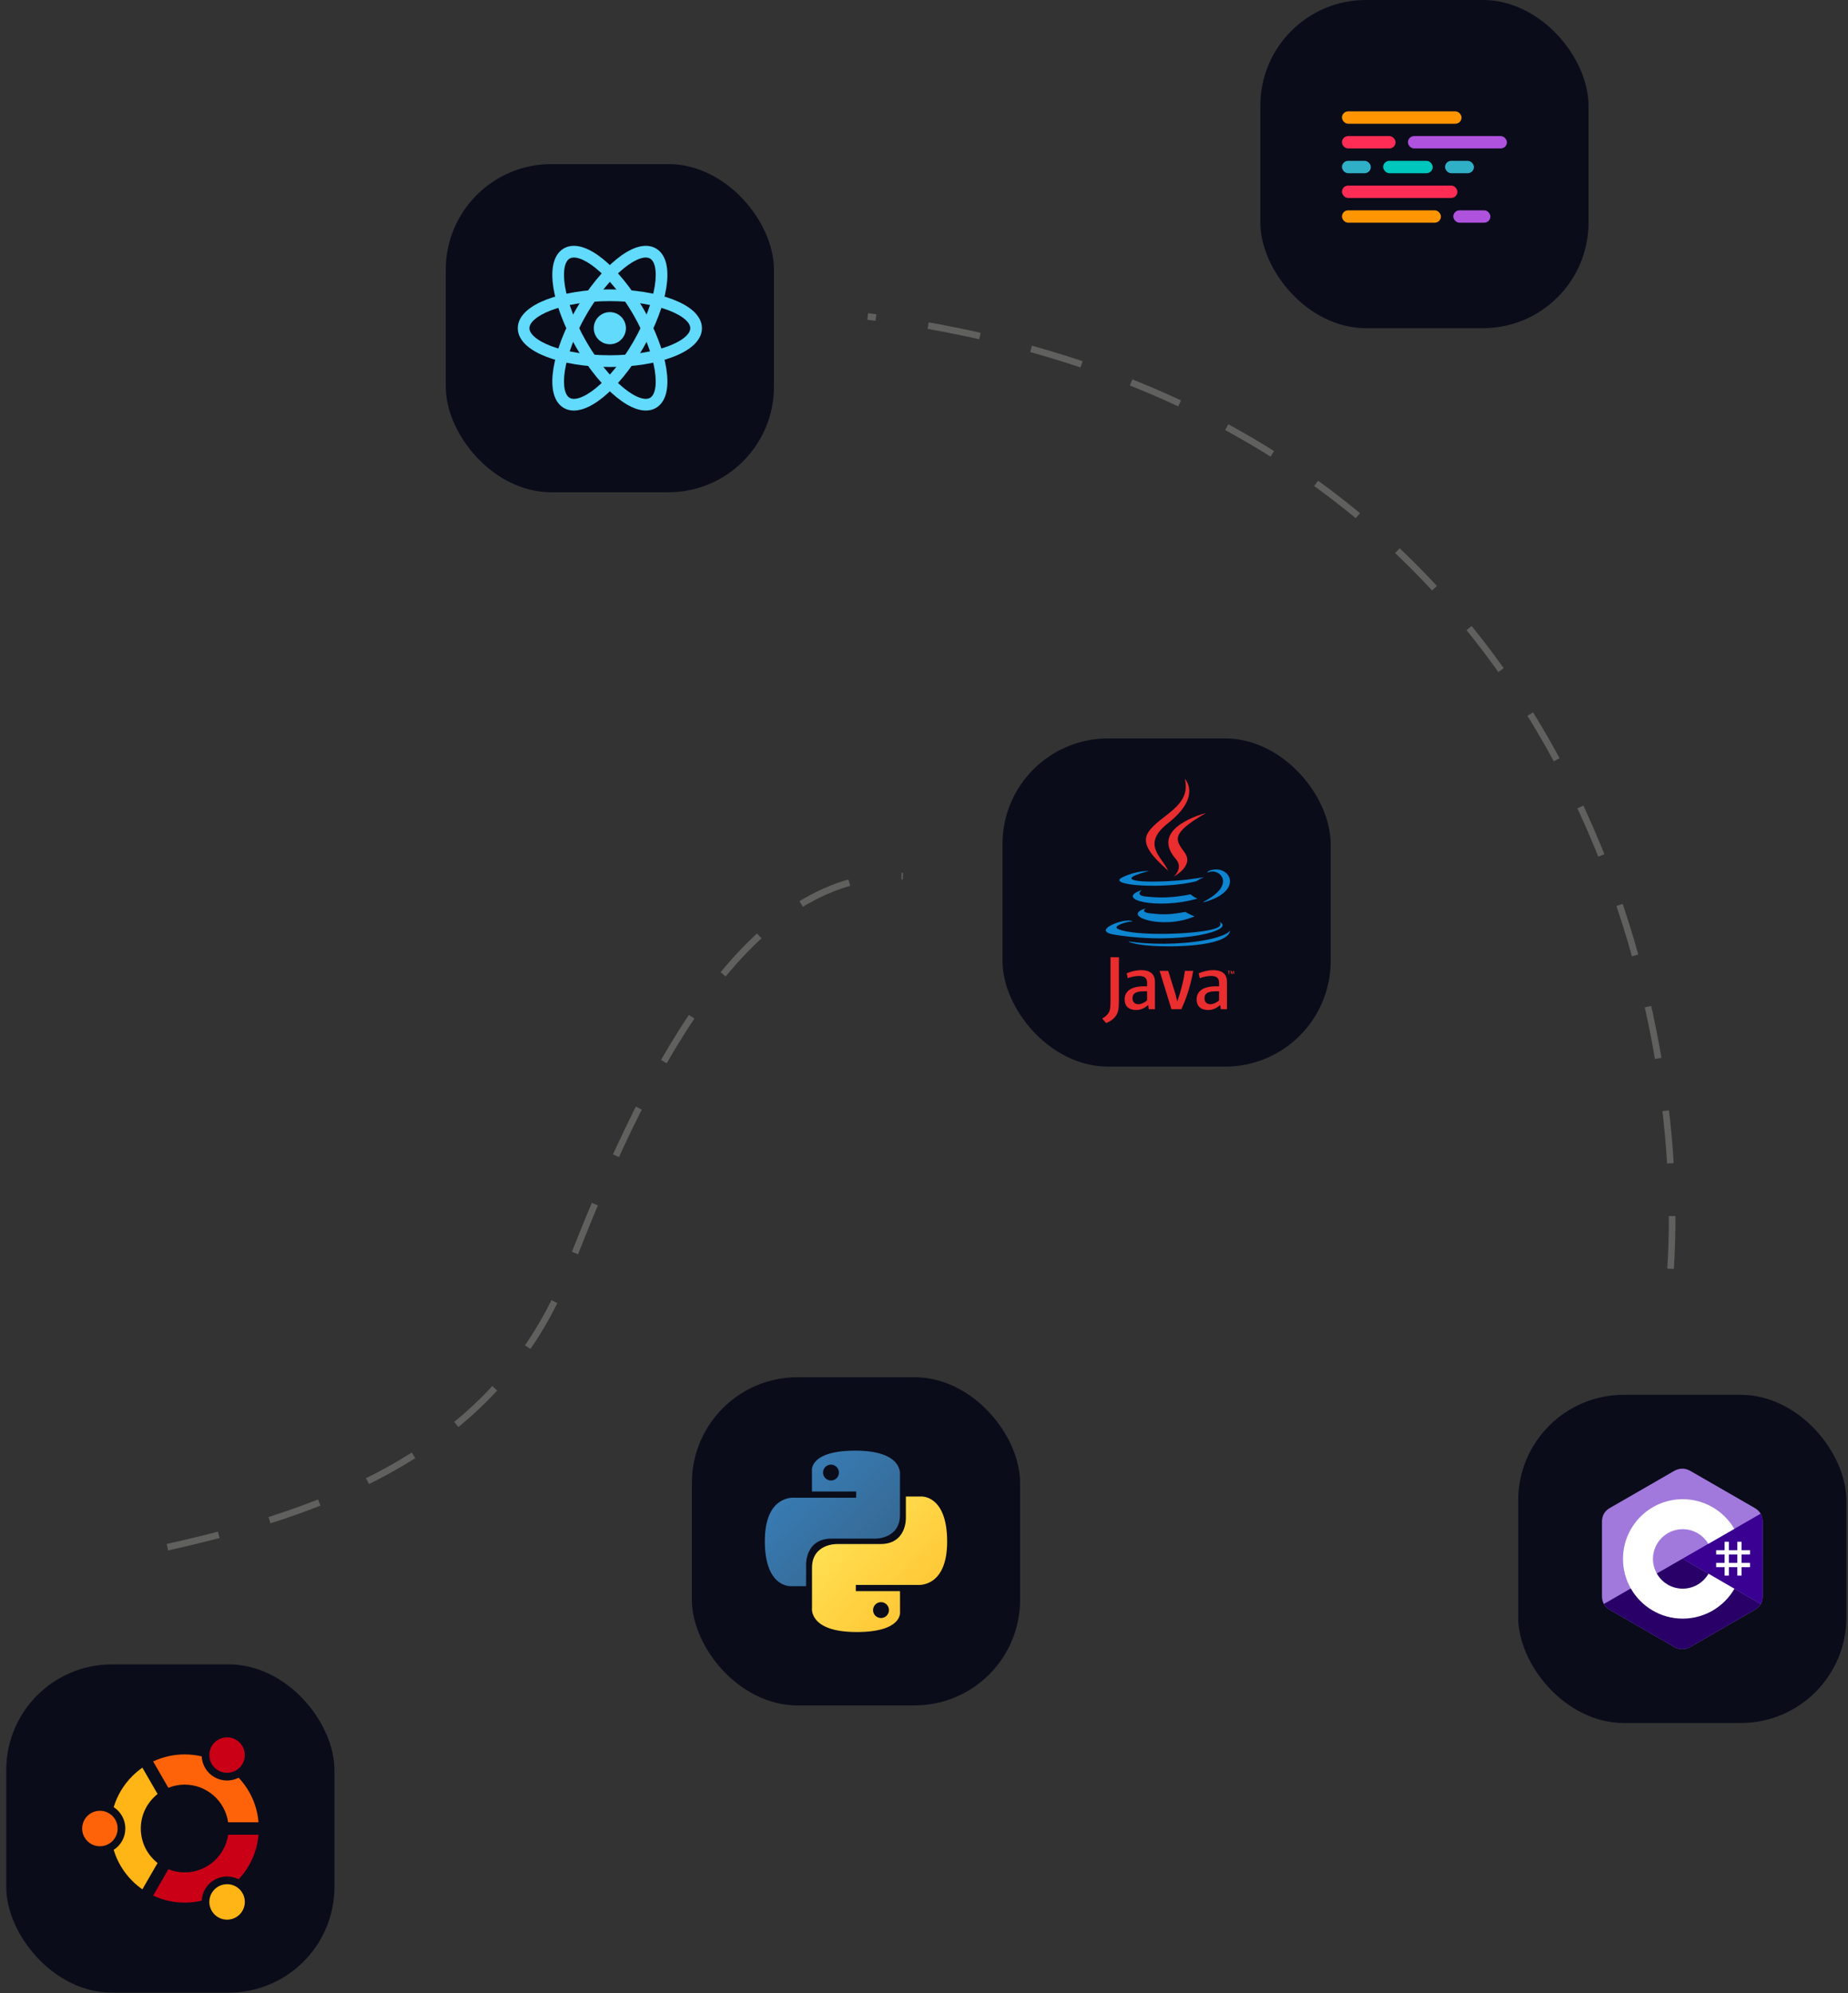 <svg width="280" height="302" viewBox="0 0 280 302" fill="none" xmlns="http://www.w3.org/2000/svg">
<rect x="0" y="0" width="280" height="302" fill="#333333" stroke="none"/>
<rect x="0.947" y="252.168" width="49.723" height="49.723" rx="16" fill="#0A0C1A"/>
<path d="M15.136 279.719C16.621 279.719 17.824 278.516 17.824 277.032C17.824 275.548 16.621 274.345 15.136 274.345C13.652 274.345 12.449 275.548 12.449 277.032C12.449 278.516 13.652 279.719 15.136 279.719Z" fill="#FF6309"/>
<path d="M34.406 290.842C35.891 290.842 37.094 289.639 37.094 288.154C37.094 286.67 35.891 285.467 34.406 285.467C32.922 285.467 31.719 286.67 31.719 288.154C31.719 289.639 32.922 290.842 34.406 290.842Z" fill="#FFB515"/>
<path d="M34.404 268.592C35.888 268.592 37.091 267.389 37.091 265.905C37.091 264.421 35.888 263.218 34.404 263.218C32.92 263.218 31.717 264.421 31.717 265.905C31.717 267.389 32.92 268.592 34.404 268.592Z" fill="#C90016"/>
<path d="M27.982 270.382C31.329 270.382 34.105 272.867 34.565 276.088H39.169C38.959 273.557 37.91 271.198 36.156 269.337C35.032 269.91 33.65 269.92 32.476 269.243C31.302 268.565 30.62 267.362 30.555 266.101C29.711 265.905 28.848 265.806 27.982 265.806C26.302 265.806 24.679 266.173 23.202 266.868L25.508 270.861C26.294 270.544 27.134 270.382 27.982 270.382Z" fill="#FF6309"/>
<path d="M21.333 277.032C21.333 274.913 22.329 273.023 23.877 271.805L21.572 267.813C21.026 268.194 20.515 268.623 20.044 269.094C18.71 270.428 17.754 272.038 17.227 273.795C18.288 274.482 18.99 275.674 18.99 277.032C18.99 278.389 18.288 279.582 17.227 280.268C17.754 282.026 18.71 283.636 20.044 284.97C20.515 285.44 21.026 285.869 21.571 286.25L23.876 282.258C22.328 281.04 21.333 279.15 21.333 277.032Z" fill="#FFB515"/>
<path d="M34.565 277.973C34.107 281.195 31.33 283.681 27.983 283.681C27.108 283.681 26.272 283.511 25.507 283.203L23.202 287.195C24.678 287.891 26.302 288.258 27.983 288.258C28.86 288.258 29.723 288.157 30.557 287.962C30.621 286.7 31.303 285.495 32.478 284.816C33.653 284.139 35.035 284.149 36.159 284.723C37.912 282.862 38.96 280.503 39.168 277.973H34.565Z" fill="#C90016"/>
<rect x="190.962" width="49.723" height="49.723" rx="16" fill="#0A0C1A"/>
<rect x="203.326" y="16.871" width="18.12" height="1.874" rx="0.937" fill="#FF9500"/>
<rect x="203.326" y="24.368" width="4.374" height="1.874" rx="0.937" fill="#30B0C7"/>
<rect x="209.575" y="24.368" width="7.498" height="1.874" rx="0.937" fill="#00C7BE"/>
<rect x="218.947" y="24.368" width="4.374" height="1.874" rx="0.937" fill="#30B0C7"/>
<rect x="203.326" y="20.619" width="8.123" height="1.874" rx="0.937" fill="#FF2D55"/>
<rect x="203.326" y="31.866" width="14.996" height="1.874" rx="0.937" fill="#FF9500"/>
<rect x="203.326" y="28.117" width="17.495" height="1.874" rx="0.937" fill="#FF2D55"/>
<rect x="213.324" y="20.619" width="14.996" height="1.874" rx="0.937" fill="#AF52DE"/>
<rect x="220.197" y="31.866" width="5.623" height="1.874" rx="0.937" fill="#AF52DE"/>
<rect x="151.893" y="111.877" width="49.723" height="49.723" rx="16" fill="#0A0C1A"/>
<g clip-path="url(#clip0_2351_4128)">
<path fill-rule="evenodd" clip-rule="evenodd" d="M173.612 137.626C173.612 137.626 172.638 138.191 174.306 138.381C176.328 138.611 177.362 138.578 179.589 138.159C179.589 138.159 180.176 138.524 180.994 138.84C175.999 140.969 169.689 138.717 173.612 137.626Z" fill="#0D85D0"/>
<path fill-rule="evenodd" clip-rule="evenodd" d="M173.002 134.848C173.002 134.848 171.908 135.653 173.578 135.825C175.739 136.047 177.444 136.065 180.396 135.5C180.396 135.5 180.804 135.911 181.445 136.136C175.407 137.893 168.681 136.274 173.002 134.848Z" fill="#0D85D0"/>
<path fill-rule="evenodd" clip-rule="evenodd" d="M178.147 130.135C179.378 131.545 177.824 132.812 177.824 132.812C177.824 132.812 180.949 131.208 179.514 129.198C178.174 127.325 177.146 126.394 182.71 123.184C182.71 123.184 173.975 125.353 178.147 130.135Z" fill="#EA2D2E"/>
<path fill-rule="evenodd" clip-rule="evenodd" d="M184.753 139.682C184.753 139.682 185.475 140.273 183.959 140.731C181.076 141.599 171.959 141.861 169.427 140.765C168.517 140.371 170.224 139.825 170.761 139.71C171.321 139.589 171.64 139.611 171.64 139.611C170.628 138.902 165.097 141.004 168.831 141.607C179.015 143.249 187.395 140.867 184.753 139.682Z" fill="#0D85D0"/>
<path fill-rule="evenodd" clip-rule="evenodd" d="M174.081 131.969C174.081 131.969 169.444 133.065 172.439 133.463C173.704 133.631 176.224 133.593 178.574 133.397C180.493 133.236 182.419 132.894 182.419 132.894C182.419 132.894 181.743 133.182 181.253 133.515C176.544 134.747 167.447 134.173 170.066 132.913C172.28 131.848 174.081 131.969 174.081 131.969Z" fill="#0D85D0"/>
<path fill-rule="evenodd" clip-rule="evenodd" d="M182.4 136.594C187.187 134.12 184.973 131.743 183.428 132.063C183.051 132.141 182.881 132.209 182.881 132.209C182.881 132.209 183.022 131.99 183.29 131.896C186.347 130.827 188.697 135.048 182.304 136.719C182.304 136.719 182.378 136.653 182.4 136.594Z" fill="#0D85D0"/>
<path fill-rule="evenodd" clip-rule="evenodd" d="M179.514 118C179.514 118 182.165 120.638 176.999 124.694C172.857 127.948 176.055 129.803 176.998 131.923C174.58 129.753 172.806 127.843 173.996 126.065C175.743 123.455 180.583 122.19 179.514 118Z" fill="#EA2D2E"/>
<path fill-rule="evenodd" clip-rule="evenodd" d="M174.552 143.299C179.146 143.591 186.203 143.137 186.37 140.974C186.37 140.974 186.049 141.794 182.573 142.444C178.651 143.179 173.813 143.093 170.945 142.622C170.945 142.622 171.532 143.106 174.552 143.299Z" fill="#0D85D0"/>
<path fill-rule="evenodd" clip-rule="evenodd" d="M186.158 147.177H186.018V147.1H186.395V147.177H186.256V147.566H186.158V147.177H186.158ZM186.91 147.197H186.909L186.77 147.566H186.706L186.568 147.197H186.566V147.566H186.474V147.1H186.609L186.737 147.43L186.865 147.1H187V147.566H186.91L186.91 147.197Z" fill="#EA2D2E"/>
<path fill-rule="evenodd" clip-rule="evenodd" d="M173.799 151.562C173.366 151.935 172.908 152.145 172.496 152.145C171.911 152.145 171.593 151.795 171.593 151.235C171.593 150.628 171.933 150.185 173.295 150.185H173.799V151.562ZM174.995 152.904V148.749C174.995 147.688 174.386 146.987 172.919 146.987C172.063 146.987 171.312 147.197 170.702 147.465L170.878 148.201C171.358 148.026 171.98 147.863 172.59 147.863C173.435 147.863 173.799 148.201 173.799 148.902V149.427H173.377C171.323 149.427 170.396 150.219 170.396 151.411C170.396 152.437 171.007 153.021 172.157 153.021C172.895 153.021 173.447 152.717 173.963 152.273L174.057 152.904H174.995Z" fill="#EA2D2E"/>
<path fill-rule="evenodd" clip-rule="evenodd" d="M178.986 152.904H177.495L175.699 147.093H177.002L178.116 150.664L178.364 151.737C178.927 150.185 179.325 148.61 179.525 147.093H180.792C180.453 149.007 179.842 151.107 178.986 152.904Z" fill="#EA2D2E"/>
<path fill-rule="evenodd" clip-rule="evenodd" d="M184.709 151.562C184.274 151.935 183.816 152.145 183.406 152.145C182.82 152.145 182.502 151.795 182.502 151.235C182.502 150.628 182.843 150.185 184.204 150.185H184.709V151.562H184.709ZM185.905 152.904V148.749C185.905 147.688 185.295 146.987 183.829 146.987C182.972 146.987 182.221 147.197 181.611 147.465L181.787 148.201C182.268 148.026 182.89 147.863 183.5 147.863C184.344 147.863 184.709 148.201 184.709 148.902V149.427H184.286C182.232 149.427 181.306 150.219 181.306 151.411C181.306 152.437 181.916 153.021 183.065 153.021C183.805 153.021 184.356 152.717 184.873 152.273L184.967 152.904H185.905Z" fill="#EA2D2E"/>
<path fill-rule="evenodd" clip-rule="evenodd" d="M169.085 153.891C168.744 154.387 168.193 154.779 167.59 155L167 154.308C167.459 154.074 167.852 153.696 168.035 153.344C168.193 153.03 168.259 152.627 168.259 151.661V145.026H169.53V151.57C169.53 152.861 169.426 153.383 169.085 153.891Z" fill="#EA2D2E"/>
</g>
<rect x="104.833" y="208.661" width="49.723" height="49.723" rx="16" fill="#0A0C1A"/>
<path d="M129.596 219.782C122.583 219.782 123.021 222.823 123.021 222.823L123.028 225.974H129.721V226.92H120.37C120.37 226.92 115.883 226.411 115.883 233.487C115.883 240.563 119.8 240.312 119.8 240.312H122.137V237.028C122.137 237.028 122.011 233.112 125.992 233.112H132.629C132.629 233.112 136.358 233.172 136.358 229.508V223.449C136.358 223.449 136.924 219.782 129.596 219.782ZM125.906 221.901C126.064 221.901 126.22 221.932 126.366 221.992C126.513 222.053 126.645 222.141 126.757 222.253C126.869 222.365 126.958 222.498 127.018 222.644C127.079 222.79 127.11 222.947 127.109 223.105C127.11 223.263 127.079 223.42 127.018 223.566C126.958 223.712 126.869 223.845 126.757 223.957C126.645 224.068 126.513 224.157 126.366 224.217C126.22 224.278 126.064 224.309 125.906 224.309C125.747 224.309 125.591 224.278 125.445 224.217C125.299 224.157 125.166 224.068 125.054 223.957C124.942 223.845 124.853 223.712 124.793 223.566C124.733 223.42 124.701 223.263 124.702 223.105C124.701 222.947 124.733 222.79 124.793 222.644C124.853 222.498 124.942 222.365 125.054 222.253C125.166 222.141 125.299 222.053 125.445 221.992C125.591 221.932 125.747 221.901 125.906 221.901Z" fill="url(#paint0_linear_2351_4128)"/>
<path d="M129.795 247.263C136.807 247.263 136.369 244.222 136.369 244.222L136.362 241.071H129.669V240.125H139.02C139.02 240.125 143.507 240.634 143.507 233.558C143.507 226.482 139.59 226.733 139.59 226.733H137.253V230.016C137.253 230.016 137.379 233.933 133.399 233.933H126.761C126.761 233.933 123.032 233.873 123.032 237.537V243.596C123.032 243.596 122.466 247.263 129.795 247.263H129.795ZM133.485 245.144C133.327 245.144 133.17 245.113 133.024 245.053C132.878 244.992 132.745 244.904 132.633 244.792C132.521 244.68 132.433 244.547 132.372 244.401C132.312 244.255 132.281 244.098 132.281 243.94C132.281 243.782 132.312 243.625 132.372 243.479C132.433 243.333 132.521 243.2 132.633 243.089C132.745 242.977 132.878 242.888 133.024 242.828C133.17 242.767 133.327 242.736 133.485 242.736C133.643 242.736 133.799 242.767 133.946 242.828C134.092 242.888 134.224 242.977 134.336 243.089C134.448 243.2 134.537 243.333 134.597 243.479C134.658 243.625 134.689 243.782 134.689 243.94C134.689 244.098 134.658 244.255 134.597 244.401C134.537 244.547 134.448 244.68 134.336 244.792C134.224 244.904 134.092 244.992 133.946 245.053C133.799 245.113 133.643 245.144 133.485 245.144V245.144Z" fill="url(#paint1_linear_2351_4128)"/>
<rect x="67.541" y="24.861" width="49.723" height="49.723" rx="16" fill="#0A0C1A"/>
<path d="M92.403 52.158C93.748 52.158 94.838 51.068 94.838 49.723C94.838 48.378 93.748 47.288 92.403 47.288C91.058 47.288 89.967 48.378 89.967 49.723C89.967 51.068 91.058 52.158 92.403 52.158Z" fill="#61DAFB"/>
<path fill-rule="evenodd" clip-rule="evenodd" d="M80.951 48.442C80.399 48.94 80.218 49.375 80.218 49.723C80.218 50.071 80.399 50.506 80.951 51.005C81.503 51.503 82.352 51.992 83.476 52.421C85.717 53.277 88.873 53.825 92.403 53.825C95.932 53.825 99.088 53.277 101.33 52.421C102.453 51.992 103.302 51.503 103.854 51.005C104.406 50.506 104.588 50.071 104.588 49.723C104.588 49.375 104.406 48.94 103.854 48.442C103.302 47.944 102.453 47.454 101.33 47.025C99.088 46.169 95.932 45.621 92.403 45.621C88.873 45.621 85.717 46.169 83.476 47.025C82.352 47.454 81.503 47.944 80.951 48.442ZM82.849 45.365C85.337 44.415 88.715 43.846 92.403 43.846C96.09 43.846 99.468 44.415 101.957 45.365C103.198 45.839 104.263 46.425 105.034 47.12C105.804 47.816 106.354 48.694 106.354 49.723C106.354 50.753 105.804 51.631 105.034 52.326C104.263 53.022 103.198 53.608 101.957 54.081C99.468 55.032 96.09 55.601 92.403 55.601C88.715 55.601 85.337 55.032 82.849 54.081C81.608 53.608 80.542 53.022 79.772 52.326C79.001 51.631 78.452 50.753 78.452 49.723C78.452 48.694 79.001 47.816 79.772 47.12C80.542 46.425 81.608 45.839 82.849 45.365Z" fill="#61DAFB"/>
<path fill-rule="evenodd" clip-rule="evenodd" d="M87.794 39.167C87.087 38.939 86.617 38.998 86.312 39.174C86.007 39.35 85.721 39.727 85.565 40.454C85.41 41.181 85.41 42.16 85.601 43.346C85.98 45.714 87.083 48.72 88.847 51.776C90.612 54.832 92.663 57.29 94.524 58.802C95.457 59.56 96.304 60.05 97.011 60.279C97.718 60.508 98.188 60.449 98.493 60.273C98.799 60.096 99.085 59.719 99.24 58.992C99.395 58.266 99.395 57.287 99.205 56.1C98.825 53.732 97.722 50.726 95.958 47.67C94.194 44.615 92.142 42.156 90.281 40.644C89.348 39.886 88.501 39.396 87.794 39.167ZM91.394 39.269C93.463 40.95 95.645 43.592 97.49 46.786C99.334 49.981 100.53 53.192 100.952 55.823C101.162 57.136 101.188 58.352 100.97 59.367C100.753 60.383 100.268 61.296 99.38 61.808C98.492 62.321 97.459 62.285 96.471 61.965C95.483 61.645 94.442 61.016 93.411 60.177C91.343 58.496 89.16 55.855 87.316 52.66C85.472 49.466 84.275 46.254 83.853 43.623C83.643 42.311 83.618 41.094 83.835 40.079C84.052 39.063 84.537 38.151 85.425 37.638C86.313 37.125 87.346 37.161 88.334 37.481C89.323 37.801 90.363 38.431 91.394 39.269Z" fill="#61DAFB"/>
<path fill-rule="evenodd" clip-rule="evenodd" d="M99.24 40.454C99.084 39.728 98.799 39.35 98.493 39.174C98.188 38.998 97.718 38.939 97.011 39.167C96.304 39.396 95.457 39.886 94.524 40.644C92.663 42.157 90.612 44.615 88.847 47.671C87.083 50.727 85.98 53.732 85.6 56.1C85.41 57.287 85.41 58.266 85.565 58.993C85.721 59.719 86.007 60.096 86.312 60.273C86.617 60.449 87.087 60.508 87.794 60.279C88.501 60.05 89.348 59.561 90.281 58.803C92.142 57.29 94.194 54.832 95.958 51.776C97.722 48.72 98.825 45.714 99.205 43.347C99.395 42.16 99.395 41.181 99.24 40.454ZM100.952 43.623C100.53 46.255 99.334 49.466 97.49 52.66C95.645 55.855 93.462 58.497 91.394 60.177C90.363 61.016 89.322 61.646 88.334 61.965C87.346 62.285 86.313 62.321 85.425 61.809C84.537 61.296 84.052 60.383 83.835 59.368C83.618 58.352 83.643 57.136 83.853 55.824C84.275 53.192 85.471 49.981 87.316 46.786C89.16 43.592 91.343 40.95 93.411 39.269C94.442 38.431 95.483 37.801 96.471 37.481C97.459 37.162 98.492 37.126 99.38 37.638C100.268 38.151 100.753 39.063 100.97 40.079C101.188 41.095 101.162 42.311 100.952 43.623Z" fill="#61DAFB"/>
<rect x="230.03" y="211.324" width="49.723" height="49.723" rx="16" fill="#0A0C1A"/>
<path d="M267.059 230.551C267.058 230.091 266.96 229.685 266.761 229.336C266.566 228.993 266.273 228.706 265.881 228.478C262.641 226.61 259.398 224.748 256.159 222.878C255.286 222.374 254.439 222.392 253.573 222.904C252.283 223.664 245.827 227.363 243.903 228.477C243.11 228.936 242.725 229.638 242.725 230.55C242.723 234.307 242.725 238.064 242.723 241.821C242.723 242.271 242.818 242.67 243.008 243.013C243.203 243.366 243.5 243.662 243.902 243.894C245.826 245.009 252.283 248.707 253.572 249.468C254.439 249.98 255.286 249.998 256.159 249.494C259.398 247.624 262.641 245.761 265.882 243.893C266.283 243.661 266.58 243.365 266.775 243.012C266.965 242.668 267.06 242.27 267.06 241.82C267.06 241.82 267.06 234.308 267.059 230.551Z" fill="#A179DC"/>
<path d="M254.929 236.149L243.008 243.013C243.203 243.366 243.5 243.661 243.902 243.894C245.826 245.008 252.283 248.707 253.572 249.468C254.439 249.979 255.286 249.998 256.159 249.493C259.398 247.623 262.641 245.761 265.882 243.893C266.283 243.66 266.58 243.365 266.775 243.012L254.929 236.149Z" fill="#280068"/>
<path d="M267.059 230.551C267.059 230.092 266.96 229.685 266.761 229.336L254.929 236.149L266.776 243.012C266.965 242.669 267.06 242.27 267.06 241.82C267.06 241.82 267.06 234.308 267.059 230.551Z" fill="#390091"/>
<path d="M261.947 233.583V234.866H263.23V233.583H263.872V234.866H265.155V235.507H263.872V236.79H265.155V237.432H263.872V238.715H263.23V237.432H261.947V238.715H261.306V237.432H260.023V236.79H261.306V235.507H260.023V234.866H261.306V233.583H261.947ZM263.23 235.507H261.947V236.79H263.23V235.507Z" fill="white"/>
<path d="M254.955 227.14C258.301 227.14 261.223 228.957 262.788 231.659L262.773 231.633L258.835 233.9C258.06 232.586 256.638 231.7 255.006 231.681L254.955 231.681C252.467 231.681 250.45 233.698 250.45 236.186C250.45 236.97 250.654 237.74 251.045 238.42C251.821 239.776 253.281 240.69 254.955 240.69C256.64 240.69 258.108 239.764 258.88 238.394L258.861 238.427L262.793 240.705C261.245 243.383 258.363 245.195 255.056 245.231L254.955 245.232C251.598 245.232 248.668 243.403 247.107 240.687C246.345 239.362 245.909 237.825 245.909 236.186C245.909 231.19 249.959 227.14 254.955 227.14L254.955 227.14Z" fill="white"/>
<path d="M253.115 192.234C255.927 149.614 235.535 61.089 131.471 47.948" stroke="#60605F" stroke-dasharray="8 8"/>
<path d="M25.365 234.409C49.339 229.082 75.532 219.758 86.187 192.233C96.842 164.708 112.381 131.855 136.798 132.743" stroke="#60605F" stroke-dasharray="8 8"/>
<defs>
<linearGradient id="paint0_linear_2351_4128" x1="118.538" y1="222.254" x2="132.227" y2="235.807" gradientUnits="userSpaceOnUse">
<stop stop-color="#387EB8"/>
<stop offset="1" stop-color="#366994"/>
</linearGradient>
<linearGradient id="paint1_linear_2351_4128" x1="126.94" y1="230.957" x2="141.641" y2="244.854" gradientUnits="userSpaceOnUse">
<stop stop-color="#FFE052"/>
<stop offset="1" stop-color="#FFC331"/>
</linearGradient>
<clipPath id="clip0_2351_4128">
<rect width="20" height="37" fill="white" transform="translate(167 118)"/>
</clipPath>
</defs>
</svg>
